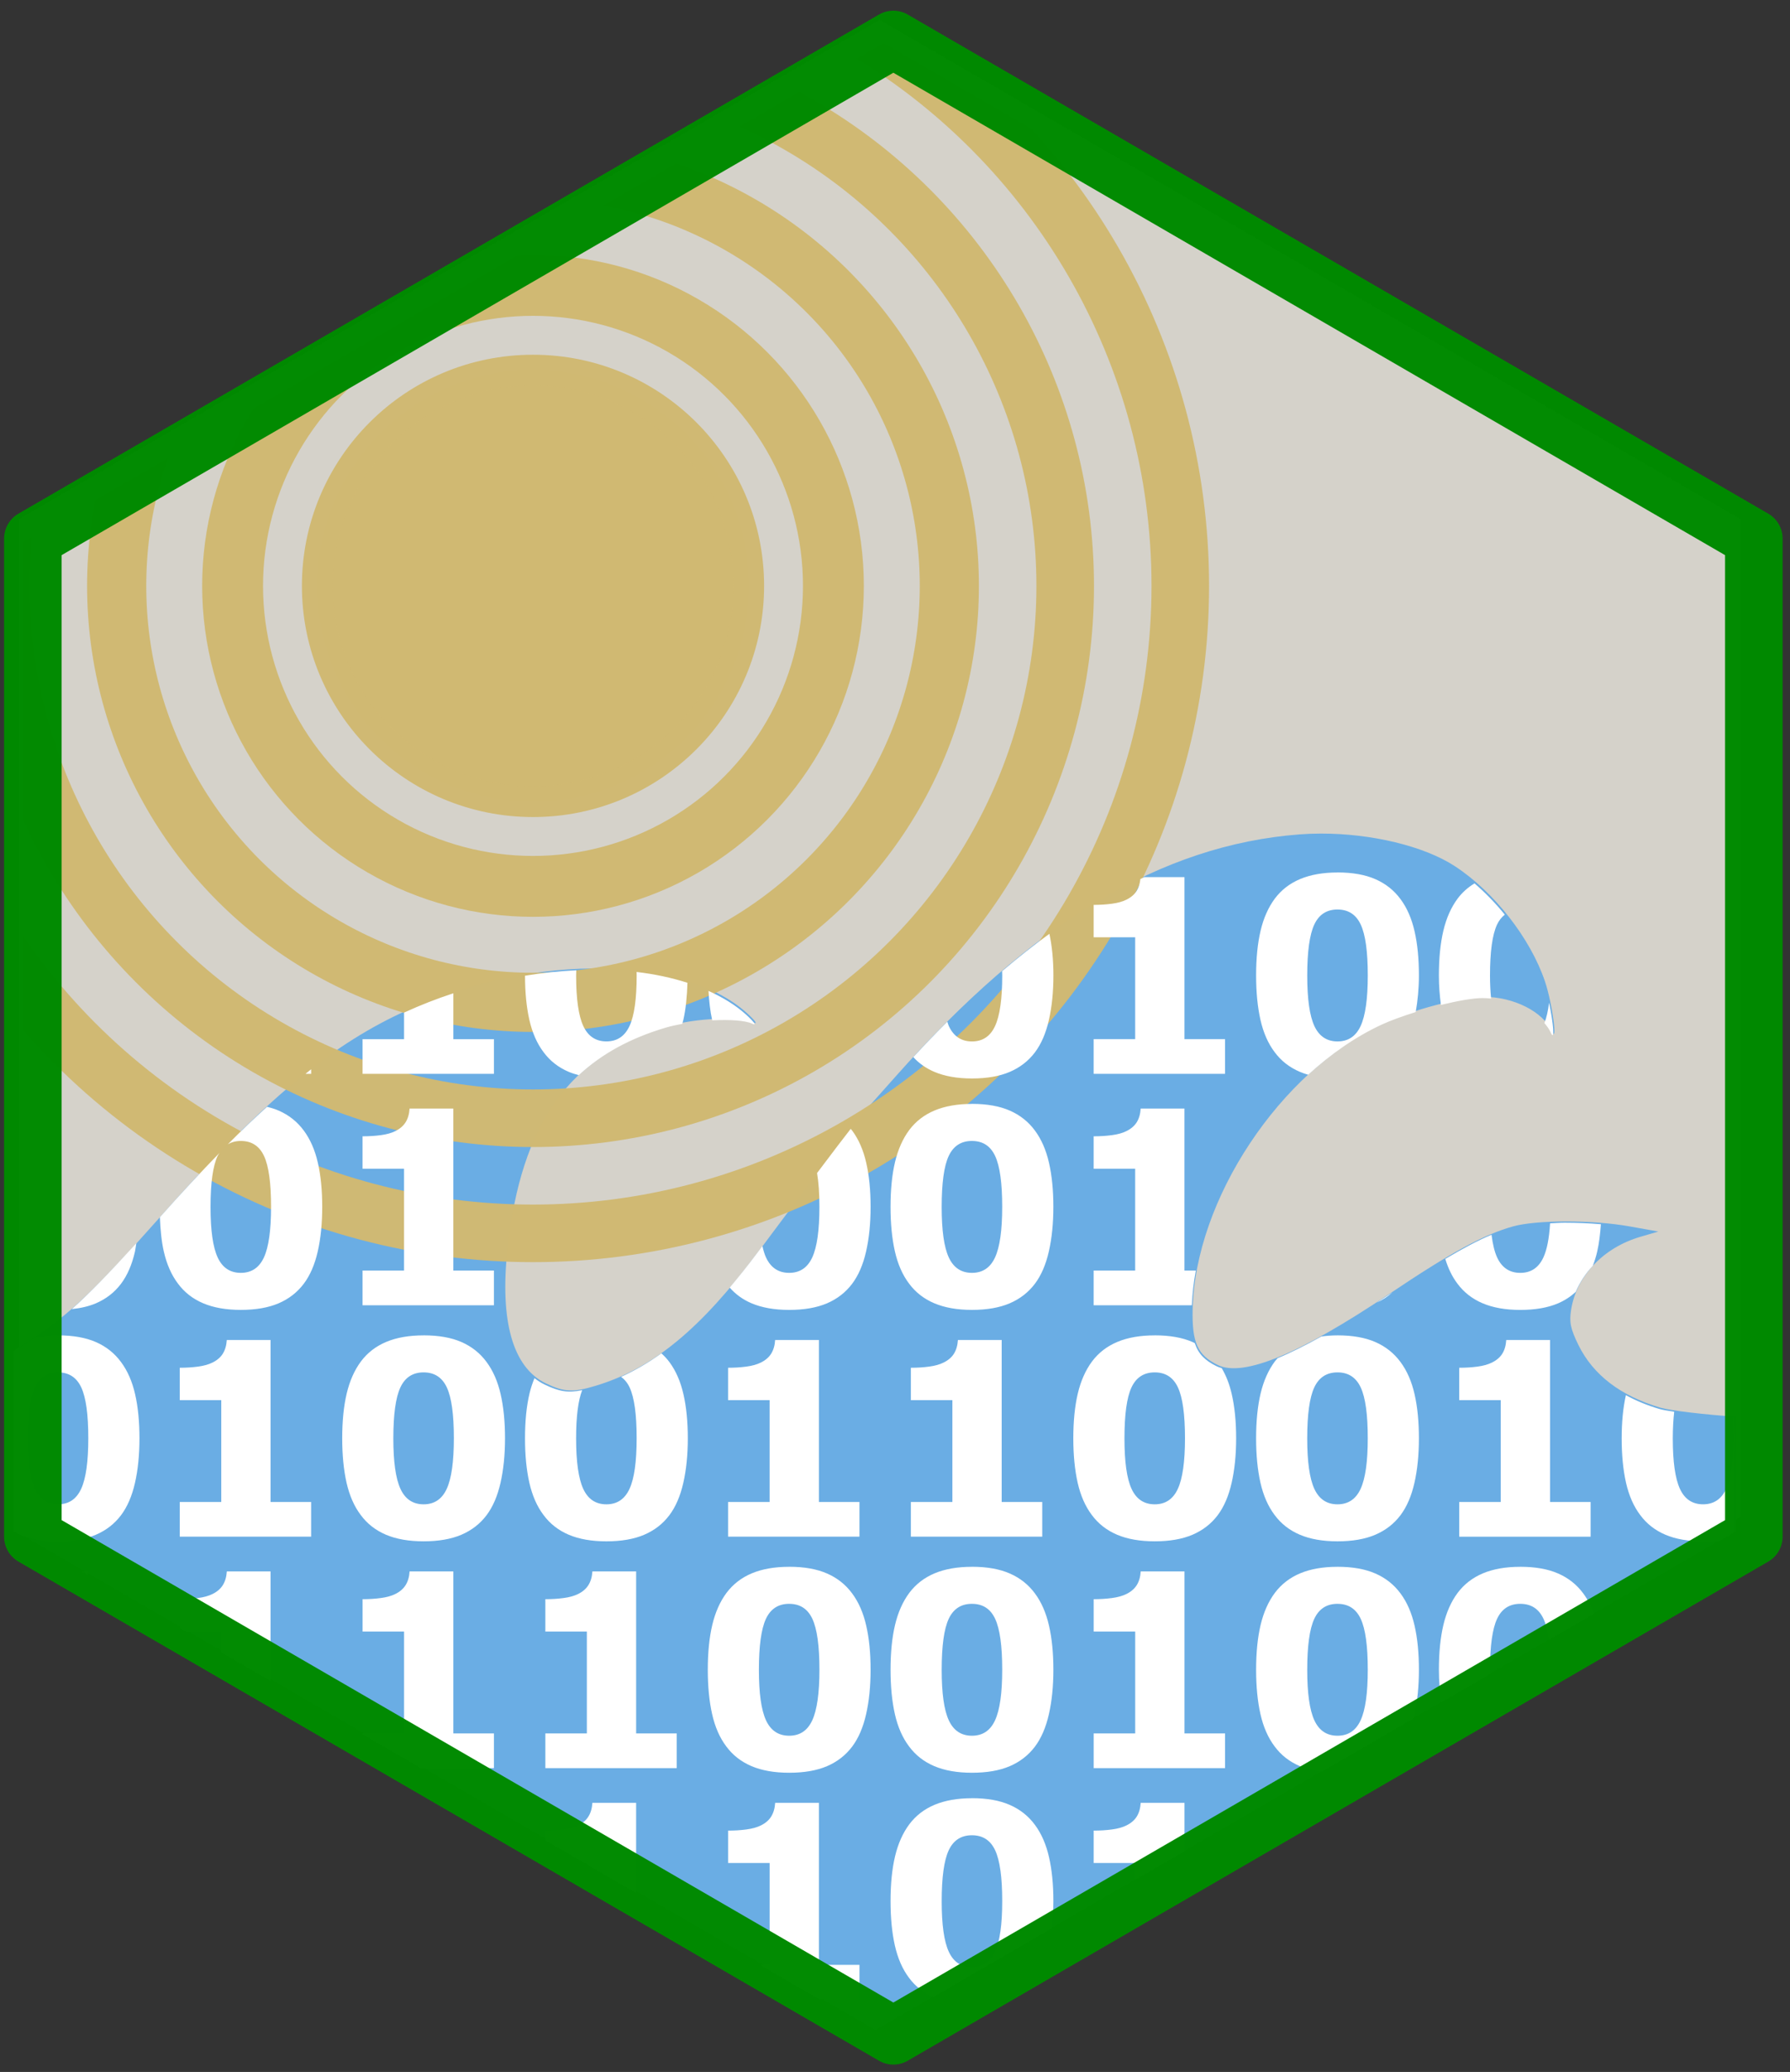 <?xml version="1.0" encoding="UTF-8" standalone="no"?>
<svg
   xmlns:dc="http://purl.org/dc/elements/1.1/"
   xmlns:cc="http://creativecommons.org/ns#"
   xmlns:rdf="http://www.w3.org/1999/02/22-rdf-syntax-ns#"
   xmlns:svg="http://www.w3.org/2000/svg"
   xmlns="http://www.w3.org/2000/svg"
   xmlns:sodipodi="http://sodipodi.sourceforge.net/DTD/sodipodi-0.dtd"
   xmlns:inkscape="http://www.inkscape.org/namespaces/inkscape"
   viewBox="0 0 124.44 144.00"
   id="svg2"
   version="1.1"
   sodipodi:docname="logo.svg"
   inkscape:version="0.92.3 (2405546, 2018-03-11)">
  <rect x="0" y="0" width="124.44" height="144.00" style="fill:#333333;stroke:none;opacity:1;fill-opacity:1"/>
  <sodipodi:namedview
     pagecolor="#ffffff"
     bordercolor="#666666"
     borderopacity="1"
     objecttolerance="10"
     gridtolerance="10"
     guidetolerance="10"
     inkscape:pageopacity="0"
     inkscape:pageshadow="2"
     inkscape:window-width="1920"
     inkscape:window-height="1001"
     id="namedview157"
     showgrid="true"
     inkscape:zoom="3.25"
     inkscape:cx="43.701444"
     inkscape:cy="98.438565"
     inkscape:window-x="-9"
     inkscape:window-y="-9"
     inkscape:window-maximized="1"
     inkscape:current-layer="svg2"
     showguides="false">
    <inkscape:grid
       type="xygrid"
       id="grid861"
       spacingx="0.16"
       spacingy="0.16"
       empspacing="4"
       units="pc" />
  </sodipodi:namedview>
  <defs
     id="defs4">
    <style
       type="text/css"
       id="style6">
    line, polyline, path, rect, circle {
      fill: none;
      stroke: #000000;
      stroke-linecap: round;
      stroke-linejoin: round;
      stroke-miterlimit: 10.00;
    }
  </style>
    <mask
       maskUnits="userSpaceOnUse"
       id="mask4581">
      <polyline
         transform="translate(93.114,32.081)"
         points="2.285 37.429 2.285 106.799 62.105 141.486 121.926 106.799 121.926 37.429 62.105 2.743 2.285 37.429"
         style="fill:#dedccf;fill-opacity:1;fill-rule:nonzero;stroke:#008a00;stroke-width:4;stroke-linecap:round;stroke-linejoin:round;stroke-miterlimit:10;stroke-opacity:0.99"
         clip-path="url(#cpMHwxMjQuNDQxfDE0My45OTd8MC4xNDMxMzc=)"
         id="polyline4583" />
    </mask>
    <clipPath
       clipPathUnits="userSpaceOnUse"
       id="clipPath5085">
      <polyline
         transform="translate(-62.733,-31.469)"
         points="2.285 37.429 2.285 106.799 62.105 141.486 121.926 106.799 121.926 37.429 62.105 2.743 2.285 37.429"
         style="fill:#d5d2ca;fill-opacity:1;fill-rule:nonzero;stroke:none;stroke-width:4;stroke-linecap:round;stroke-linejoin:round;stroke-miterlimit:10;stroke-opacity:0.99"
         clip-path="url(#cpMHwxMjQuNDQxfDE0My45OTd8MC4xNDMxMzc=)"
         id="polyline5087" />
    </clipPath>
  </defs>
  <rect
     width="100%"
     height="100%"
     style="fill:none;stroke:none;stroke-linecap:round;stroke-linejoin:round;stroke-miterlimit:10"
     id="rect8"
     x="-0.954"
     y="-1.361" />
  <rect
     x="-0.954"
     y="-1.221"
     width="124.44"
     height="143.71"
     style="fill:none;stroke:none;stroke-width:1.07;stroke-linecap:round;stroke-linejoin:round;stroke-miterlimit:10"
     clip-path="url(#cpMHwxMjQuNDQxfDE0My44NTd8MC4xNDMxMzc=)"
     id="rect15" />
  <rect
     x="-1.094"
     y="-1.221"
     width="124.58"
     height="143.85"
     style="fill:none;stroke:none;stroke-width:1.07;stroke-linecap:round;stroke-linejoin:round;stroke-miterlimit:10"
     clip-path="url(#cpMHwxMjQuNDQxfDE0My45OTd8MC4xNDMxMzc=)"
     id="rect27" />
  <polyline
     points="2.285 37.429 2.285 106.799 62.105 141.486 121.926 106.799 121.926 37.429 62.105 2.743 2.285 37.429"
     style="fill:#d5d2ca;fill-opacity:1;fill-rule:nonzero;stroke:none;stroke-width:4;stroke-linecap:round;stroke-linejoin:round;stroke-miterlimit:10;stroke-opacity:0.99"
     clip-path="url(#cpMHwxMjQuNDQxfDE0My45OTd8MC4xNDMxMzc=)"
     id="polyline29"
     transform="translate(-0.954,-1.361)" />
  <path
     inkscape:connector-curvature="0"
     style="fill:#6aade4;fill-opacity:1;fill-rule:nonzero;stroke:none;stroke-width:4;stroke-linecap:round;stroke-linejoin:round;stroke-miterlimit:10;stroke-opacity:0.99"
     clip-path="url(#cpMHwxMjQuNDQxfDE0My45OTd8MC4xNDMxMzc=)"
     d="m 91.834,57.932 c -0.5,6.3e-4 -0.997,0.019 -1.486,0.057 -9.602,0.731 -18.599,6.126 -28.117,16.861 -0.925,1.043 -1.892,2.128 -2.148,2.41 -0.422,0.464 -2.046,2.611 -7.379,9.758 -3.998,5.358 -7.306,8.082 -11.275,9.287 -1.586,0.481 -2.214,0.451 -3.5,-0.172 -2.28,-1.104 -3.193,-4.322 -2.648,-9.34 0.95,-8.759 4.328,-13.465 11.096,-15.463 1.954,-0.577 5.077,-0.715 6.012,-0.266 0.308,0.148 0.109,-0.136 -0.445,-0.639 -4.7,-4.257 -15.74,-4.147 -24.613,0.246 -4.963,2.457 -9.459,6.319 -16.232,13.947 -4.285,4.826 -6.255,6.711 -8.746,8.367 -0.441,0.293 -0.877,0.565 -1.307,0.812 v 12.588 l 59.818,34.688 59.822,-34.688 v -7.924 c -2.109,-0.141 -4.527,-0.418 -5.23,-0.623 -2.784,-0.813 -4.705,-2.28 -5.727,-4.367 -0.55,-1.124 -0.644,-1.581 -0.504,-2.455 0.376,-2.35 2.246,-4.312 4.828,-5.064 l 1.234,-0.361 -2.008,-0.359 c -2.549,-0.457 -6.452,-0.456 -8.094,0.002 -2.028,0.565 -4.284,1.795 -8.594,4.688 -6.231,4.182 -10.164,5.811 -11.936,4.943 -1.402,-0.686 -1.793,-1.554 -1.744,-3.863 0.161,-7.632 6.083,-16.549 13.189,-19.861 2.025,-0.944 5.499,-1.861 7.055,-1.861 2.071,-7.4e-4 4.118,1.032 4.723,2.385 0.432,0.967 0.031,-1.964 -0.473,-3.457 -1.013,-3.001 -3.537,-6.228 -6.268,-8.012 -2.143,-1.399 -5.801,-2.268 -9.303,-2.264 z"
     id="polyline29-3-1" />
  <g
     id="g5036"
     transform="translate(62.054,31.719)"
     style="stroke:#d0b972;stroke-opacity:0.984"
     clip-path="url(#clipPath5085)">
    <circle
       r="15"
       cy="9"
       cx="-25"
       id="path4967"
       style="opacity:1;fill:#d0b972;fill-opacity:1;fill-rule:nonzero;stroke:#d0b972;stroke-width:2.131;stroke-linecap:round;stroke-linejoin:round;stroke-miterlimit:10;stroke-dasharray:none;stroke-opacity:0.984;paint-order:markers stroke fill" />
    <ellipse
       ry="20.884"
       rx="20.884"
       cy="9"
       cx="-25"
       id="path4969"
       style="opacity:1;fill:none;fill-opacity:1;fill-rule:nonzero;stroke:#d0b972;stroke-width:4.232;stroke-linecap:round;stroke-linejoin:round;stroke-miterlimit:10;stroke-dasharray:none;stroke-opacity:0.984;paint-order:markers stroke fill" />
    <circle
       r="28.943"
       cy="9"
       cx="-25"
       id="path4969-3"
       style="opacity:1;fill:none;fill-opacity:1;fill-rule:nonzero;stroke:#d0b972;stroke-width:4.113;stroke-linecap:round;stroke-linejoin:round;stroke-miterlimit:10;stroke-dasharray:none;stroke-opacity:0.984;paint-order:markers stroke fill" />
    <ellipse
       ry="36.998"
       rx="36.998"
       cy="9"
       cx="-25"
       id="path4969-3-3"
       style="opacity:1;fill:none;fill-opacity:1;fill-rule:nonzero;stroke:#d0b972;stroke-width:4.003;stroke-linecap:round;stroke-linejoin:round;stroke-miterlimit:10;stroke-dasharray:none;stroke-opacity:0.984;paint-order:markers stroke fill" />
    <ellipse
       ry="44.999"
       rx="44.999"
       cy="9"
       cx="-25"
       id="path4969-3-3-6"
       style="opacity:1;fill:none;fill-opacity:1;fill-rule:nonzero;stroke:#d0b972;stroke-width:4.002;stroke-linecap:round;stroke-linejoin:round;stroke-miterlimit:10;stroke-dasharray:none;stroke-opacity:0.984;paint-order:markers stroke fill" />
  </g>
  <path
     style="fill:#ffffff;fill-opacity:1;fill-rule:nonzero;stroke:none;stroke-width:4;stroke-linecap:round;stroke-linejoin:round;stroke-miterlimit:10;stroke-opacity:0.99"
     clip-path="url(#cpMHwxMjQuNDQxfDE0My45OTd8MC4xNDMxMzc=)"
     d="m 92.983,60.637 c -1.005,0 -1.868,0.152 -2.59,0.453 -0.722,0.302 -1.31,0.754 -1.764,1.357 -0.454,0.61 -0.785,1.355 -0.994,2.236 -0.207,0.878 -0.311,1.916 -0.311,3.111 0,1.158 0.1,2.186 0.301,3.082 0.203,0.894 0.531,1.643 0.986,2.244 0.447,0.606 1.032,1.064 1.754,1.371 0.183,0.078 0.376,0.145 0.578,0.203 1.569,-1.438 3.285,-2.633 5.078,-3.469 0.676,-0.315 1.524,-0.613 2.398,-0.889 0.137,-0.778 0.223,-1.615 0.223,-2.553 0,-1.158 -0.1,-2.178 -0.303,-3.061 -0.201,-0.883 -0.525,-1.627 -0.973,-2.23 -0.454,-0.618 -1.037,-1.078 -1.748,-1.389 -0.709,-0.312 -1.59,-0.469 -2.637,-0.469 z m -13.436,0.322 c -0.089,0.042 -0.178,0.09 -0.268,0.133 -0.036,0.319 -0.115,0.596 -0.254,0.818 -0.159,0.254 -0.398,0.46 -0.717,0.617 -0.269,0.135 -0.604,0.228 -1.01,0.281 -0.404,0.055 -0.827,0.08 -1.268,0.08 v 2.252 h 2.887 v 7.078 h -2.887 v 2.412 h 9.133 v -2.412 h -2.82 v -11.26 z m 22.961,0.436 c -0.457,0.276 -0.85,0.625 -1.172,1.053 -0.454,0.61 -0.785,1.355 -0.994,2.236 -0.207,0.878 -0.311,1.916 -0.311,3.111 0,0.743 0.058,1.412 0.141,2.047 1.142,-0.28 2.219,-0.476 2.904,-0.477 0.195,-7e-5 0.39,0.017 0.584,0.035 -0.045,-0.477 -0.076,-0.994 -0.076,-1.596 0,-1.663 0.163,-2.843 0.488,-3.543 0.139,-0.299 0.326,-0.522 0.543,-0.693 -0.646,-0.795 -1.358,-1.528 -2.107,-2.174 z m -9.525,1.816 c 0.753,0 1.292,0.351 1.617,1.051 0.325,0.7 0.488,1.873 0.488,3.523 0,1.633 -0.167,2.806 -0.498,3.521 -0.331,0.716 -0.866,1.072 -1.607,1.072 -0.741,0 -1.278,-0.357 -1.609,-1.072 -0.331,-0.716 -0.496,-1.884 -0.496,-3.502 0,-1.663 0.163,-2.843 0.488,-3.543 0.325,-0.7 0.864,-1.051 1.617,-1.051 z m -20.029,1.688 c -1.094,0.793 -2.189,1.66 -3.287,2.596 0.001,0.101 0.008,0.186 0.008,0.291 0,1.633 -0.167,2.806 -0.498,3.521 -0.331,0.716 -0.864,1.072 -1.605,1.072 -0.742,0 -1.28,-0.357 -1.611,-1.072 -0.04,-0.086 -0.069,-0.2 -0.104,-0.299 -0.785,0.781 -1.574,1.606 -2.365,2.461 0.401,0.435 0.885,0.779 1.461,1.023 0.722,0.307 1.596,0.461 2.619,0.461 1.041,0 1.914,-0.153 2.625,-0.457 0.713,-0.306 1.296,-0.757 1.748,-1.354 0.441,-0.584 0.765,-1.334 0.973,-2.248 0.209,-0.915 0.314,-1.951 0.314,-3.109 0,-1.088 -0.099,-2.042 -0.277,-2.887 z m -32.893,2.535 c -1.165,0.055 -2.357,0.179 -3.562,0.377 9.4e-4,1.151 0.101,2.175 0.301,3.066 0.203,0.894 0.531,1.643 0.986,2.244 0.447,0.606 1.03,1.064 1.752,1.371 0.218,0.093 0.454,0.166 0.699,0.23 1.608,-1.498 3.609,-2.583 6.061,-3.307 0.345,-0.102 0.733,-0.184 1.133,-0.258 0.023,-0.089 0.051,-0.172 0.072,-0.264 0.176,-0.771 0.261,-1.647 0.289,-2.59 -1.089,-0.349 -2.272,-0.605 -3.537,-0.752 8.3e-4,0.081 0.006,0.149 0.006,0.232 0,1.633 -0.165,2.806 -0.496,3.521 -0.331,0.716 -0.866,1.072 -1.607,1.072 -0.742,0 -1.278,-0.357 -1.609,-1.072 -0.331,-0.716 -0.496,-1.884 -0.496,-3.502 0,-0.133 0.008,-0.244 0.01,-0.371 z m 9.193,1.432 c 0.044,0.722 0.117,1.408 0.252,2.012 0.003,0.013 0.007,0.024 0.01,0.037 1.209,-0.066 2.303,9.5e-4 2.793,0.236 0.308,0.148 0.109,-0.136 -0.445,-0.639 -0.725,-0.656 -1.614,-1.197 -2.609,-1.646 z m -17.738,0.166 c -1.162,0.38 -2.307,0.829 -3.426,1.342 v 1.846 h -2.885 v 2.412 h 9.133 v -2.412 h -2.822 z m 76.174,0.656 c -0.07,0.575 -0.179,1.044 -0.322,1.416 0.176,0.206 0.33,0.419 0.432,0.646 0.317,0.709 0.182,-0.683 -0.109,-2.062 z m -86.059,4.625 c -0.129,0.099 -0.263,0.216 -0.393,0.318 h 0.393 z m 45.939,2.408 c -1.005,0 -1.87,0.152 -2.592,0.453 -0.722,0.302 -1.31,0.754 -1.764,1.357 -0.454,0.61 -0.785,1.355 -0.994,2.236 -0.207,0.878 -0.311,1.916 -0.311,3.111 0,1.158 0.1,2.186 0.301,3.082 0.203,0.894 0.531,1.645 0.986,2.246 0.447,0.606 1.032,1.062 1.754,1.369 0.722,0.307 1.596,0.461 2.619,0.461 1.041,0 1.914,-0.153 2.625,-0.457 0.713,-0.306 1.296,-0.757 1.748,-1.354 0.441,-0.584 0.765,-1.334 0.973,-2.248 0.209,-0.915 0.314,-1.951 0.314,-3.109 0,-1.158 -0.102,-2.178 -0.305,-3.061 -0.201,-0.883 -0.526,-1.625 -0.973,-2.229 -0.454,-0.618 -1.037,-1.08 -1.748,-1.391 -0.709,-0.312 -1.588,-0.469 -2.635,-0.469 z m -49.012,0.203 c -0.875,0.798 -1.773,1.648 -2.721,2.605 0.257,-0.151 0.555,-0.234 0.904,-0.234 0.753,0 1.292,0.351 1.617,1.051 0.325,0.7 0.486,1.873 0.486,3.523 0,1.633 -0.165,2.806 -0.496,3.521 -0.331,0.716 -0.866,1.072 -1.607,1.072 -0.741,0 -1.278,-0.356 -1.609,-1.072 -0.331,-0.716 -0.496,-1.884 -0.496,-3.502 0,-1.663 0.163,-2.843 0.488,-3.543 0.039,-0.083 0.09,-0.145 0.135,-0.219 -1.294,1.331 -2.659,2.801 -4.143,4.469 0.034,0.86 0.11,1.665 0.268,2.365 0.203,0.894 0.531,1.645 0.986,2.246 0.447,0.606 1.03,1.062 1.752,1.369 0.722,0.307 1.596,0.461 2.619,0.461 1.041,0 1.916,-0.153 2.627,-0.457 0.713,-0.306 1.294,-0.757 1.746,-1.354 0.441,-0.584 0.767,-1.334 0.975,-2.248 0.209,-0.915 0.312,-1.951 0.312,-3.109 0,-1.158 -0.102,-2.178 -0.305,-3.061 -0.201,-0.883 -0.526,-1.625 -0.973,-2.229 -0.454,-0.618 -1.035,-1.08 -1.746,-1.391 -0.25,-0.11 -0.528,-0.194 -0.82,-0.266 z m 9.916,0.119 c -0.024,0.381 -0.118,0.699 -0.277,0.953 -0.159,0.254 -0.396,0.458 -0.715,0.615 -0.269,0.135 -0.604,0.228 -1.01,0.281 -0.404,0.055 -0.827,0.08 -1.268,0.08 v 2.252 h 2.885 v 7.078 h -2.885 v 2.412 h 9.133 v -2.412 h -2.822 v -11.26 z m 50.826,0 c -0.024,0.381 -0.116,0.699 -0.275,0.953 -0.159,0.254 -0.398,0.458 -0.717,0.615 -0.269,0.135 -0.604,0.228 -1.01,0.281 -0.404,0.055 -0.827,0.08 -1.268,0.08 v 2.252 h 2.887 v 7.078 h -2.887 v 2.412 h 6.826 c 0.036,-0.795 0.125,-1.6 0.277,-2.412 h -0.791 v -11.26 z m -20.16,1.412 c -0.436,0.556 -1.215,1.577 -2.338,3.07 0.106,0.632 0.164,1.401 0.164,2.344 0,1.633 -0.167,2.806 -0.498,3.521 -0.331,0.716 -0.864,1.072 -1.605,1.072 -0.742,0 -1.28,-0.356 -1.611,-1.072 -0.101,-0.217 -0.18,-0.49 -0.25,-0.791 -0.173,0.232 -0.195,0.26 -0.377,0.504 -0.65,0.871 -1.277,1.648 -1.896,2.385 0.411,0.465 0.913,0.831 1.516,1.088 0.722,0.307 1.596,0.461 2.619,0.461 1.041,0 1.916,-0.153 2.627,-0.457 0.713,-0.306 1.294,-0.757 1.746,-1.354 0.441,-0.584 0.765,-1.334 0.973,-2.248 0.209,-0.915 0.314,-1.951 0.314,-3.109 0,-1.158 -0.102,-2.178 -0.305,-3.061 -0.201,-0.883 -0.526,-1.625 -0.973,-2.229 -0.033,-0.044 -0.071,-0.082 -0.105,-0.125 z m 8.43,0.84 c 0.753,0 1.29,0.351 1.615,1.051 0.325,0.7 0.488,1.873 0.488,3.523 0,1.633 -0.167,2.806 -0.498,3.521 -0.331,0.716 -0.864,1.072 -1.605,1.072 -0.742,0 -1.28,-0.356 -1.611,-1.072 -0.331,-0.716 -0.494,-1.884 -0.494,-3.502 0,-1.663 0.161,-2.843 0.486,-3.543 0.325,-0.7 0.866,-1.051 1.619,-1.051 z m 41.242,5.682 c -0.374,1e-4 -0.698,0.029 -1.051,0.043 -0.063,1.046 -0.217,1.836 -0.465,2.371 -0.331,0.716 -0.866,1.072 -1.607,1.072 -0.742,0 -1.278,-0.357 -1.609,-1.072 -0.18,-0.388 -0.307,-0.922 -0.389,-1.576 -0.905,0.371 -1.975,0.944 -3.215,1.678 0.202,0.663 0.48,1.237 0.842,1.715 0.447,0.606 1.032,1.062 1.754,1.369 0.722,0.307 1.594,0.461 2.617,0.461 1.041,0 1.916,-0.153 2.627,-0.457 0.468,-0.201 0.873,-0.469 1.229,-0.795 0.284,-0.662 0.676,-1.278 1.188,-1.814 0.117,-0.308 0.223,-0.634 0.305,-0.992 0.132,-0.579 0.207,-1.223 0.256,-1.898 -0.813,-0.068 -1.661,-0.104 -2.48,-0.104 z M 9.475,86.405 c -1.818,1.998 -3.261,3.497 -4.486,4.578 0.631,-0.067 1.193,-0.197 1.674,-0.402 0.713,-0.306 1.294,-0.757 1.746,-1.354 0.441,-0.584 0.767,-1.334 0.975,-2.248 0.041,-0.18 0.059,-0.385 0.092,-0.574 z m 87.324,3.416 c -0.105,0.07 -0.179,0.115 -0.287,0.188 -0.281,0.189 -0.533,0.345 -0.805,0.523 0.409,-0.187 0.772,-0.425 1.092,-0.711 z m -92.764,2.986 c -0.589,0 -1.122,0.059 -1.613,0.162 -0.051,0.034 -0.099,0.07 -0.15,0.104 -0.441,0.293 -0.877,0.565 -1.307,0.812 V 106.434 c 0.145,0.082 0.294,0.161 0.453,0.229 0.722,0.307 1.594,0.459 2.617,0.459 1.041,0 1.916,-0.153 2.627,-0.457 0.713,-0.306 1.294,-0.755 1.746,-1.352 0.441,-0.584 0.767,-1.336 0.975,-2.25 0.209,-0.915 0.312,-1.949 0.312,-3.107 0,-1.158 -0.1,-2.179 -0.303,-3.062 -0.201,-0.883 -0.527,-1.625 -0.975,-2.229 -0.454,-0.618 -1.035,-1.08 -1.746,-1.391 -0.709,-0.312 -1.59,-0.467 -2.637,-0.467 z m 25.414,0 c -1.005,0 -1.87,0.15 -2.592,0.451 -0.722,0.302 -1.308,0.754 -1.762,1.357 -0.454,0.61 -0.785,1.357 -0.994,2.238 -0.207,0.878 -0.311,1.914 -0.311,3.109 0,1.158 0.1,2.186 0.301,3.082 0.203,0.894 0.531,1.645 0.986,2.246 0.447,0.606 1.03,1.064 1.752,1.371 0.722,0.307 1.596,0.459 2.619,0.459 1.041,0 1.916,-0.153 2.627,-0.457 0.713,-0.306 1.294,-0.755 1.746,-1.352 0.441,-0.584 0.765,-1.336 0.973,-2.25 0.209,-0.915 0.314,-1.949 0.314,-3.107 0,-1.158 -0.102,-2.179 -0.305,-3.062 -0.201,-0.883 -0.526,-1.625 -0.973,-2.229 -0.454,-0.618 -1.035,-1.08 -1.746,-1.391 -0.709,-0.312 -1.59,-0.467 -2.637,-0.467 z m 50.828,0 c -1.005,0 -1.87,0.15 -2.592,0.451 -0.722,0.302 -1.31,0.754 -1.764,1.357 -0.454,0.61 -0.785,1.357 -0.994,2.238 -0.207,0.878 -0.311,1.914 -0.311,3.109 0,1.158 0.1,2.186 0.301,3.082 0.203,0.894 0.531,1.645 0.986,2.246 0.447,0.606 1.032,1.064 1.754,1.371 0.722,0.307 1.596,0.459 2.619,0.459 1.041,0 1.914,-0.153 2.625,-0.457 0.713,-0.306 1.296,-0.755 1.748,-1.352 0.441,-0.584 0.765,-1.336 0.973,-2.25 0.209,-0.915 0.314,-1.949 0.314,-3.107 0,-1.158 -0.102,-2.179 -0.305,-3.062 -0.157,-0.689 -0.392,-1.29 -0.699,-1.809 -0.128,-0.035 -0.247,-0.079 -0.357,-0.133 -0.801,-0.392 -1.264,-0.854 -1.512,-1.6 -0.052,-0.025 -0.099,-0.055 -0.152,-0.078 -0.709,-0.312 -1.588,-0.467 -2.635,-0.467 z m 12.705,0 c -0.398,0 -0.766,0.031 -1.119,0.078 -1.124,0.626 -2.147,1.139 -3.041,1.506 -0.065,0.075 -0.133,0.145 -0.193,0.225 -0.454,0.61 -0.785,1.357 -0.994,2.238 -0.207,0.878 -0.311,1.914 -0.311,3.109 0,1.158 0.1,2.186 0.301,3.082 0.203,0.894 0.531,1.645 0.986,2.246 0.447,0.606 1.032,1.064 1.754,1.371 0.722,0.307 1.594,0.459 2.617,0.459 1.041,0 1.916,-0.153 2.627,-0.457 0.713,-0.306 1.296,-0.755 1.748,-1.352 0.441,-0.584 0.765,-1.336 0.973,-2.25 0.209,-0.915 0.312,-1.949 0.312,-3.107 0,-1.158 -0.1,-2.179 -0.303,-3.062 -0.201,-0.883 -0.525,-1.625 -0.973,-2.229 -0.454,-0.618 -1.037,-1.08 -1.748,-1.391 -0.709,-0.312 -1.59,-0.467 -2.637,-0.467 z m -77.215,0.32 c -0.024,0.381 -0.118,0.699 -0.277,0.953 -0.159,0.254 -0.396,0.458 -0.715,0.615 -0.269,0.135 -0.604,0.23 -1.01,0.283 -0.404,0.055 -0.827,0.08 -1.268,0.08 v 2.252 h 2.885 v 7.076 h -2.885 v 2.412 h 9.133 v -2.412 H 18.809 V 93.127 Z m 38.121,0 c -0.024,0.381 -0.118,0.699 -0.277,0.953 -0.159,0.254 -0.396,0.458 -0.715,0.615 -0.269,0.135 -0.606,0.23 -1.012,0.283 -0.404,0.055 -0.827,0.08 -1.268,0.08 v 2.252 h 2.887 v 7.076 h -2.887 v 2.412 h 9.133 v -2.412 H 56.93 V 93.127 Z m 12.707,0 c -0.024,0.381 -0.118,0.699 -0.277,0.953 -0.159,0.254 -0.398,0.458 -0.717,0.615 -0.269,0.135 -0.604,0.23 -1.01,0.283 -0.404,0.055 -0.827,0.08 -1.268,0.08 v 2.252 h 2.887 v 7.076 h -2.887 v 2.412 h 9.133 v -2.412 H 69.637 V 93.127 Z m 38.119,0 c -0.024,0.381 -0.116,0.699 -0.275,0.953 -0.159,0.254 -0.398,0.458 -0.717,0.615 -0.269,0.135 -0.604,0.23 -1.01,0.283 -0.404,0.055 -0.827,0.08 -1.268,0.08 v 2.252 h 2.885 v 7.076 H 101.446 v 2.412 h 9.133 v -2.412 H 107.758 V 93.127 Z m -58.734,0.928 c -0.92,0.663 -1.849,1.204 -2.805,1.635 0.243,0.174 0.447,0.415 0.598,0.74 0.325,0.7 0.486,1.875 0.486,3.525 0,1.633 -0.165,2.804 -0.496,3.52 -0.331,0.716 -0.866,1.074 -1.607,1.074 -0.742,0 -1.278,-0.358 -1.609,-1.074 -0.331,-0.716 -0.496,-1.884 -0.496,-3.502 0,-1.539 0.144,-2.645 0.422,-3.359 -0.987,0.206 -1.61,0.096 -2.623,-0.395 -0.248,-0.12 -0.478,-0.27 -0.693,-0.439 -0.138,0.334 -0.256,0.689 -0.348,1.074 -0.207,0.878 -0.311,1.914 -0.311,3.109 0,1.158 0.1,2.186 0.301,3.082 0.203,0.894 0.531,1.645 0.986,2.246 0.447,0.606 1.03,1.064 1.752,1.371 0.722,0.307 1.596,0.459 2.619,0.459 1.041,0 1.916,-0.153 2.627,-0.457 0.713,-0.306 1.294,-0.755 1.746,-1.352 0.441,-0.584 0.765,-1.336 0.973,-2.25 0.209,-0.915 0.314,-1.949 0.314,-3.107 0,-1.158 -0.102,-2.179 -0.305,-3.062 -0.201,-0.883 -0.526,-1.625 -0.973,-2.229 -0.166,-0.227 -0.357,-0.424 -0.559,-0.609 z m -41.945,1.324 c 0.753,0 1.292,0.351 1.617,1.051 0.325,0.7 0.486,1.875 0.486,3.525 0,1.633 -0.165,2.804 -0.496,3.52 -0.331,0.716 -0.866,1.074 -1.607,1.074 -0.742,0 -1.278,-0.358 -1.609,-1.074 -0.331,-0.716 -0.496,-1.884 -0.496,-3.502 0,-1.663 0.163,-2.843 0.488,-3.543 0.325,-0.7 0.864,-1.051 1.617,-1.051 z m 25.414,0 c 0.753,0 1.292,0.351 1.617,1.051 0.325,0.7 0.486,1.875 0.486,3.525 0,1.633 -0.165,2.804 -0.496,3.52 -0.331,0.716 -0.866,1.074 -1.607,1.074 -0.741,0 -1.278,-0.358 -1.609,-1.074 -0.331,-0.716 -0.496,-1.884 -0.496,-3.502 0,-1.663 0.163,-2.843 0.488,-3.543 0.325,-0.7 0.864,-1.051 1.617,-1.051 z m 50.828,0 c 0.753,0 1.29,0.351 1.615,1.051 0.325,0.7 0.488,1.875 0.488,3.525 0,1.633 -0.167,2.804 -0.498,3.52 -0.331,0.716 -0.864,1.074 -1.605,1.074 -0.742,0 -1.28,-0.358 -1.611,-1.074 -0.331,-0.716 -0.494,-1.884 -0.494,-3.502 0,-1.663 0.161,-2.843 0.486,-3.543 0.325,-0.7 0.866,-1.051 1.619,-1.051 z m 12.705,0 c 0.753,0 1.292,0.351 1.617,1.051 0.325,0.7 0.488,1.875 0.488,3.525 0,1.633 -0.167,2.804 -0.498,3.52 -0.331,0.716 -0.866,1.074 -1.607,1.074 -0.741,0 -1.278,-0.358 -1.609,-1.074 -0.331,-0.716 -0.496,-1.884 -0.496,-3.502 0,-1.663 0.163,-2.843 0.488,-3.543 0.325,-0.7 0.864,-1.051 1.617,-1.051 z m 20.049,1.586 c -0.192,0.856 -0.293,1.849 -0.293,2.998 0,1.158 0.1,2.186 0.301,3.082 0.203,0.894 0.531,1.645 0.986,2.246 0.447,0.606 1.03,1.064 1.752,1.371 0.722,0.307 1.596,0.459 2.619,0.459 0.447,0 0.858,-0.034 1.244,-0.09 l 0.965,-0.559 v -7.924 c -0.054,-0.004 -0.106,-0.012 -0.16,-0.016 0.033,0.431 0.055,0.894 0.055,1.422 0,1.633 -0.165,2.804 -0.496,3.52 -0.331,0.716 -0.866,1.074 -1.607,1.074 -0.742,0 -1.278,-0.358 -1.609,-1.074 -0.331,-0.716 -0.496,-1.884 -0.496,-3.502 0,-0.714 0.038,-1.321 0.098,-1.857 -0.44,-0.066 -0.811,-0.13 -1.014,-0.189 -0.869,-0.254 -1.644,-0.581 -2.344,-0.961 z M 54.864,108.891 c -1.005,0 -1.87,0.15 -2.592,0.451 -0.722,0.302 -1.31,0.756 -1.764,1.359 -0.454,0.61 -0.783,1.355 -0.992,2.236 -0.207,0.878 -0.311,1.916 -0.311,3.111 0,1.158 0.1,2.186 0.301,3.082 0.203,0.894 0.529,1.643 0.984,2.244 0.447,0.606 1.032,1.064 1.754,1.371 0.722,0.307 1.596,0.459 2.619,0.459 1.041,0 1.916,-0.151 2.627,-0.455 0.713,-0.306 1.294,-0.757 1.746,-1.354 0.441,-0.584 0.765,-1.334 0.973,-2.248 0.209,-0.915 0.314,-1.951 0.314,-3.109 0,-1.158 -0.102,-2.178 -0.305,-3.061 -0.201,-0.883 -0.526,-1.627 -0.973,-2.23 -0.454,-0.618 -1.035,-1.078 -1.746,-1.389 -0.709,-0.312 -1.59,-0.469 -2.637,-0.469 z m 12.707,0 c -1.005,0 -1.87,0.15 -2.592,0.451 -0.722,0.302 -1.31,0.756 -1.764,1.359 -0.454,0.61 -0.785,1.355 -0.994,2.236 -0.207,0.878 -0.311,1.916 -0.311,3.111 0,1.158 0.1,2.186 0.301,3.082 0.203,0.894 0.531,1.643 0.986,2.244 0.447,0.606 1.032,1.064 1.754,1.371 0.722,0.307 1.596,0.459 2.619,0.459 1.041,0 1.914,-0.151 2.625,-0.455 0.713,-0.306 1.296,-0.757 1.748,-1.354 0.441,-0.584 0.765,-1.334 0.973,-2.248 0.209,-0.915 0.314,-1.951 0.314,-3.109 0,-1.158 -0.102,-2.178 -0.305,-3.061 -0.201,-0.883 -0.526,-1.627 -0.973,-2.23 -0.454,-0.618 -1.037,-1.078 -1.748,-1.389 -0.709,-0.312 -1.588,-0.469 -2.635,-0.469 z m 25.412,0 c -1.005,0 -1.868,0.15 -2.59,0.451 -0.722,0.302 -1.31,0.756 -1.764,1.359 -0.454,0.61 -0.785,1.355 -0.994,2.236 -0.207,0.878 -0.311,1.916 -0.311,3.111 0,1.158 0.1,2.186 0.301,3.082 0.203,0.894 0.531,1.643 0.986,2.244 0.447,0.606 1.032,1.064 1.754,1.371 0.444,0.189 0.952,0.312 1.51,0.385 l 6.377,-3.697 c 0.025,-0.096 0.056,-0.186 0.078,-0.285 0.209,-0.915 0.312,-1.951 0.312,-3.109 0,-1.158 -0.1,-2.178 -0.303,-3.061 -0.201,-0.883 -0.525,-1.627 -0.973,-2.23 -0.454,-0.618 -1.037,-1.078 -1.748,-1.389 -0.709,-0.312 -1.59,-0.469 -2.637,-0.469 z m 12.707,0 c -1.005,0 -1.868,0.15 -2.59,0.451 -0.722,0.302 -1.31,0.756 -1.764,1.359 -0.454,0.61 -0.785,1.355 -0.994,2.236 -0.207,0.878 -0.311,1.916 -0.311,3.111 0,0.826 0.07,1.561 0.172,2.254 l 3.389,-1.965 c -0.001,-0.097 -0.008,-0.179 -0.008,-0.279 0,-1.663 0.163,-2.845 0.488,-3.545 0.325,-0.7 0.864,-1.049 1.617,-1.049 0.753,0 1.292,0.349 1.617,1.049 0.167,0.359 0.288,0.847 0.369,1.455 l 3.127,-1.812 c -0.189,-0.53 -0.431,-1.004 -0.73,-1.408 -0.454,-0.618 -1.035,-1.078 -1.746,-1.389 -0.709,-0.312 -1.59,-0.469 -2.637,-0.469 z m -100,0.322 0.414,0.24 v -0.24 z m 10.078,0 c -0.024,0.381 -0.118,0.697 -0.277,0.951 -0.159,0.254 -0.396,0.46 -0.715,0.617 -0.269,0.135 -0.604,0.228 -1.01,0.281 -0.404,0.055 -0.827,0.08 -1.268,0.08 v 2.018 l 0.404,0.234 h 2.48 v 1.439 l 3.426,1.986 v -7.607 z m 12.707,0 c -0.024,0.381 -0.118,0.697 -0.277,0.951 -0.159,0.254 -0.396,0.46 -0.715,0.617 -0.269,0.135 -0.604,0.228 -1.01,0.281 -0.404,0.055 -0.827,0.08 -1.268,0.08 v 2.252 h 2.885 v 7.076 h -2.885 v 0.059 l 4.062,2.355 h 5.07 v -2.414 h -2.822 v -11.258 z m 12.707,0 c -0.024,0.381 -0.118,0.697 -0.277,0.951 -0.159,0.254 -0.396,0.46 -0.715,0.617 -0.269,0.135 -0.604,0.228 -1.01,0.281 -0.404,0.055 -0.827,0.08 -1.268,0.08 v 2.252 h 2.885 v 7.076 H 37.913 v 2.414 h 9.133 v -2.414 h -2.822 v -11.258 z m 38.119,0 c -0.024,0.381 -0.116,0.697 -0.275,0.951 -0.159,0.254 -0.398,0.46 -0.717,0.617 -0.269,0.135 -0.604,0.228 -1.01,0.281 -0.404,0.055 -0.827,0.08 -1.268,0.08 v 2.252 h 2.887 v 7.076 h -2.887 v 2.414 h 9.133 v -2.414 h -2.82 v -11.258 z m -24.438,2.252 c 0.753,0 1.29,0.349 1.615,1.049 0.325,0.7 0.488,1.875 0.488,3.525 0,1.633 -0.167,2.806 -0.498,3.521 -0.331,0.716 -0.864,1.072 -1.605,1.072 -0.742,0 -1.28,-0.356 -1.611,-1.072 -0.331,-0.716 -0.494,-1.884 -0.494,-3.502 0,-1.663 0.161,-2.845 0.486,-3.545 0.325,-0.7 0.866,-1.049 1.619,-1.049 z m 12.707,0 c 0.753,0 1.29,0.349 1.615,1.049 0.325,0.7 0.488,1.875 0.488,3.525 0,1.633 -0.167,2.806 -0.498,3.521 -0.331,0.716 -0.864,1.072 -1.605,1.072 -0.742,0 -1.28,-0.356 -1.611,-1.072 -0.331,-0.716 -0.494,-1.884 -0.494,-3.502 0,-1.663 0.161,-2.845 0.486,-3.545 0.325,-0.7 0.866,-1.049 1.619,-1.049 z m 25.412,0 c 0.753,0 1.292,0.349 1.617,1.049 0.325,0.7 0.488,1.875 0.488,3.525 0,1.633 -0.167,2.806 -0.498,3.521 -0.331,0.716 -0.866,1.072 -1.607,1.072 -0.741,0 -1.278,-0.356 -1.609,-1.072 -0.331,-0.716 -0.496,-1.884 -0.496,-3.502 0,-1.663 0.163,-2.845 0.488,-3.545 0.325,-0.7 0.864,-1.049 1.617,-1.049 z M 67.571,124.975 c -1.005,0 -1.87,0.152 -2.592,0.453 -0.722,0.302 -1.31,0.754 -1.764,1.357 -0.454,0.61 -0.785,1.355 -0.994,2.236 -0.207,0.878 -0.311,1.916 -0.311,3.111 0,1.158 0.1,2.186 0.301,3.082 0.203,0.894 0.531,1.645 0.986,2.246 0.43,0.583 0.99,1.022 1.674,1.328 l 8.242,-4.779 c 0.071,-0.592 0.117,-1.213 0.117,-1.887 0,-1.158 -0.102,-2.178 -0.305,-3.061 -0.201,-0.883 -0.526,-1.625 -0.973,-2.229 -0.454,-0.618 -1.037,-1.08 -1.748,-1.391 -0.709,-0.312 -1.588,-0.469 -2.635,-0.469 z m -26.389,0.322 c -0.024,0.381 -0.118,0.699 -0.277,0.953 -0.159,0.254 -0.396,0.458 -0.715,0.615 -0.269,0.135 -0.604,0.228 -1.01,0.281 -0.404,0.055 -0.827,0.08 -1.268,0.08 v 0.672 l 2.727,1.58 h 0.158 v 0.092 l 3.426,1.986 v -6.26 z m 12.707,0 c -0.024,0.381 -0.118,0.699 -0.277,0.953 -0.159,0.254 -0.396,0.458 -0.715,0.615 -0.269,0.135 -0.606,0.228 -1.012,0.281 -0.404,0.055 -0.827,0.08 -1.268,0.08 v 2.252 h 2.887 v 7.078 h -0.66 l 4.16,2.412 h 2.746 v -2.412 H 56.93 V 125.297 Z m 25.412,0 c -0.024,0.381 -0.116,0.699 -0.275,0.953 -0.159,0.254 -0.398,0.458 -0.717,0.615 -0.269,0.135 -0.604,0.228 -1.01,0.281 -0.404,0.055 -0.827,0.08 -1.268,0.08 v 2.252 h 2.887 v 1.166 l 3.426,-1.986 V 125.297 Z M 67.571,127.549 c 0.753,0 1.29,0.351 1.615,1.051 0.325,0.7 0.488,1.873 0.488,3.523 0,1.633 -0.167,2.806 -0.498,3.521 -0.331,0.716 -0.864,1.072 -1.605,1.072 -0.742,0 -1.28,-0.356 -1.611,-1.072 -0.331,-0.716 -0.494,-1.884 -0.494,-3.502 0,-1.663 0.161,-2.843 0.486,-3.543 0.325,-0.7 0.866,-1.051 1.619,-1.051 z"
     id="polyline29-3"
     inkscape:connector-curvature="0" />
  <polyline
     transform="translate(0,3.1186739e-5)"
     points="2.285 37.429 2.285 106.799 62.105 141.486 121.926 106.799 121.926 37.429 62.105 2.743 2.285 37.429"
     style="fill:none;fill-opacity:1;fill-rule:nonzero;stroke:#008a00;stroke-width:4;stroke-linecap:round;stroke-linejoin:round;stroke-miterlimit:10;stroke-opacity:0.99"
     clip-path="url(#cpMHwxMjQuNDQxfDE0My45OTd8MC4xNDMxMzc=)"
     id="polyline29-34" />
</svg>
